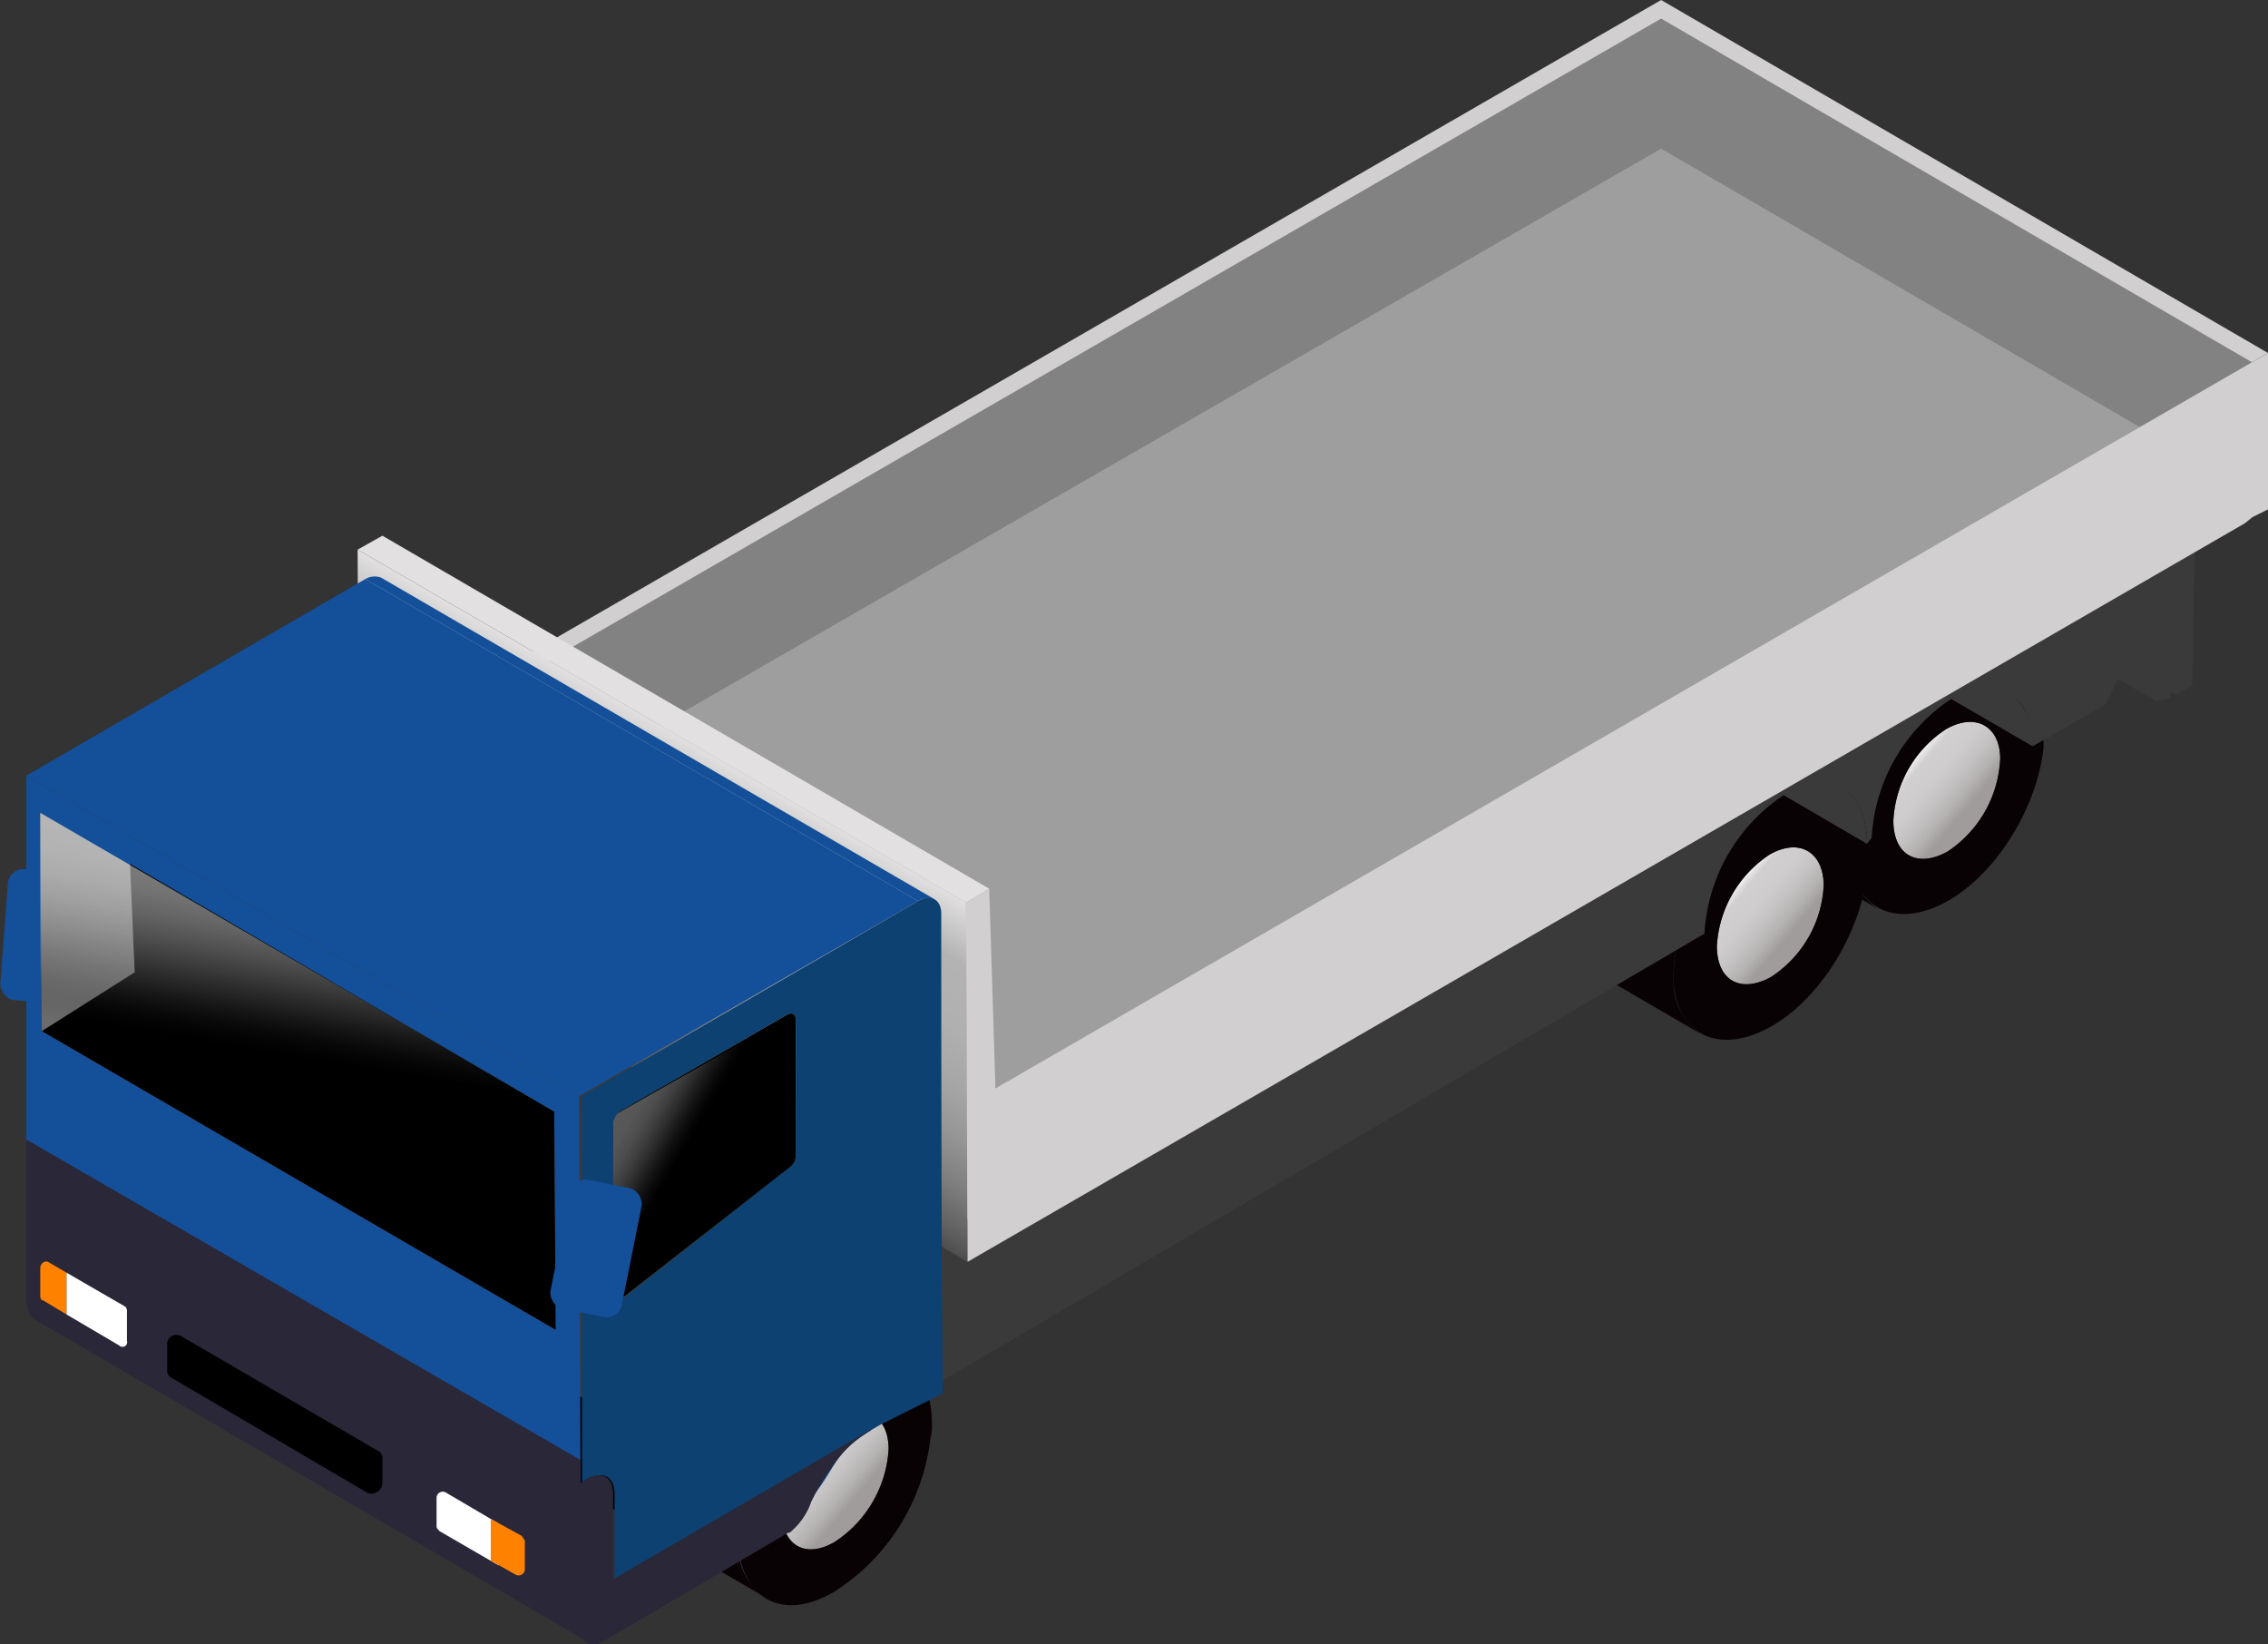 <svg xmlns="http://www.w3.org/2000/svg" xmlns:xlink="http://www.w3.org/1999/xlink" viewBox="0 0 146.5 106.2">
  <rect x="0" y="0" width="146.5" height="106.2" fill="#333333" stroke="none"/>
  <defs>
    <linearGradient id="名称未設定グラデーション_30" data-name="名称未設定グラデーション 30" x1="123.53" y1="49.18" x2="127.95" y2="52.9" gradientUnits="userSpaceOnUse">
      <stop offset="0" stop-color="#efefef"/>
      <stop offset="0.1" stop-color="#d1cfd0"/>
      <stop offset="0.32" stop-color="#cecccd"/>
      <stop offset="0.49" stop-color="#c5c2c3"/>
      <stop offset="0.66" stop-color="#b5b2b2"/>
      <stop offset="0.8" stop-color="#a09c9c"/>
    </linearGradient>
    <linearGradient id="名称未設定グラデーション_30-2" x1="112.12" y1="57.3" x2="116.55" y2="61.01" xlink:href="#名称未設定グラデーション_30"/>
    <linearGradient id="名称未設定グラデーション_30-3" x1="51.7" y1="93.76" x2="56.13" y2="97.48" xlink:href="#名称未設定グラデーション_30"/>
    <linearGradient id="名称未設定グラデーション_27" data-name="名称未設定グラデーション 27" x1="47.84" y1="49.77" x2="37.75" y2="67.24" gradientUnits="userSpaceOnUse">
      <stop offset="0" stop-color="#e2e0e0"/>
      <stop offset="0.18" stop-color="#b3b3b3"/>
      <stop offset="0.37" stop-color="#b0b0b0"/>
      <stop offset="0.53" stop-color="#a6a6a6"/>
      <stop offset="0.67" stop-color="#959595"/>
      <stop offset="0.81" stop-color="#7d7d7d"/>
      <stop offset="0.94" stop-color="#5f5f5f"/>
      <stop offset="1" stop-color="#4d4d4d"/>
    </linearGradient>
    <linearGradient id="名称未設定グラデーション_33" data-name="名称未設定グラデーション 33" x1="39.94" y1="71.75" x2="44.38" y2="74.31" gradientUnits="userSpaceOnUse">
      <stop offset="0" stop-color="#fff" stop-opacity="0.7"/>
      <stop offset="0.19" stop-color="#fafafa" stop-opacity="0.69"/>
      <stop offset="0.34" stop-color="#ececec" stop-opacity="0.65"/>
      <stop offset="0.48" stop-color="#d4d4d4" stop-opacity="0.58"/>
      <stop offset="0.61" stop-color="#b2b2b2" stop-opacity="0.49"/>
      <stop offset="0.73" stop-color="#868686" stop-opacity="0.37"/>
      <stop offset="0.86" stop-color="#505050" stop-opacity="0.22"/>
      <stop offset="0.97" stop-color="#111" stop-opacity="0.05"/>
      <stop offset="1" stop-opacity="0"/>
    </linearGradient>
    <linearGradient id="名称未設定グラデーション_6" data-name="名称未設定グラデーション 6" x1="19.17" y1="55.4" x2="16.93" y2="68.14" gradientUnits="userSpaceOnUse">
      <stop offset="0" stop-color="#fff"/>
      <stop offset="0.16" stop-color="#fcfcfc" stop-opacity="0.99"/>
      <stop offset="0.29" stop-color="#f2f2f2" stop-opacity="0.95"/>
      <stop offset="0.41" stop-color="#e1e1e1" stop-opacity="0.88"/>
      <stop offset="0.52" stop-color="#c9c9c9" stop-opacity="0.79"/>
      <stop offset="0.63" stop-color="#aaa" stop-opacity="0.67"/>
      <stop offset="0.74" stop-color="#848484" stop-opacity="0.52"/>
      <stop offset="0.84" stop-color="#585858" stop-opacity="0.34"/>
      <stop offset="0.94" stop-color="#252525" stop-opacity="0.14"/>
      <stop offset="1" stop-opacity="0"/>
    </linearGradient>
  </defs>
  <title>flatbody-thumb</title>
  <g id="レイヤー_2" data-name="レイヤー 2">
    <g id="レイヤー_1-2" data-name="レイヤー 1">
      <g>
        <g>
          <path d="M121.3,58.7l-41-23.9a3.8,3.8,0,0,1-1.8-3.2c0-.2-.1-.5-.1-.8A13.7,13.7,0,0,1,84.7,20l41,23.9a13.7,13.7,0,0,0-6.2,10.7v.9A4.1,4.1,0,0,0,121.3,58.7Z" fill="#090204"/>
          <path d="M125.7,47.1a7.5,7.5,0,0,0-3.4,5.9c0,2.2,1.5,3.1,3.5,2a7.6,7.6,0,0,0,3.4-6C129.2,46.9,127.6,46,125.7,47.1Z" fill="url(#名称未設定グラデーション_30)"/>
          <path d="M125.7,43.9c3.5-2,6.3-.4,6.3,3.5v.9c-.4,3.8-3,8.1-6.2,9.9s-5.9.6-6.3-2.7v-.9A13.7,13.7,0,0,1,125.7,43.9Zm.1,11.1a7.6,7.6,0,0,0,3.4-6c0-2.1-1.6-3-3.5-1.9a7.5,7.5,0,0,0-3.4,5.9c0,2.2,1.5,3.1,3.5,2" fill="#090204"/>
        </g>
        <g>
          <path d="M109.9,66.8l-41-23.9a3.8,3.8,0,0,1-1.8-3.2c0-.2-.1-.5-.1-.8a13.8,13.8,0,0,1,6.3-10.8l41,23.9a13.8,13.8,0,0,0-6.2,10.8v.8A4.1,4.1,0,0,0,109.9,66.8Z" fill="#090204"/>
          <path d="M114.3,55.2a7.6,7.6,0,0,0-3.4,5.9c0,2.2,1.5,3.1,3.5,2a7.5,7.5,0,0,0,3.4-5.9C117.8,55,116.2,54.1,114.3,55.2Z" fill="url(#名称未設定グラデーション_30-2)"/>
          <path d="M114.3,52c3.5-2,6.3-.4,6.3,3.5v.9c-.4,3.8-3,8.1-6.2,9.9s-5.9.7-6.3-2.7v-.8A13.8,13.8,0,0,1,114.3,52Zm.1,11.1a7.5,7.5,0,0,0,3.4-5.9c0-2.2-1.6-3.1-3.5-2a7.6,7.6,0,0,0-3.4,5.9c0,2.2,1.5,3.1,3.5,2" fill="#090204"/>
        </g>
        <g>
          <path d="M49.5,103.2,8.4,79.4a4.1,4.1,0,0,1-1.7-3.2,2.2,2.2,0,0,1-.1-.8,13.7,13.7,0,0,1,6.3-10.8l41,23.8a13.5,13.5,0,0,0-6.2,10.8v.8A3.8,3.8,0,0,0,49.5,103.2Z" fill="#090204"/>
          <path d="M53.9,91.7a7.5,7.5,0,0,0-3.4,5.9c0,2.2,1.5,3.1,3.4,2a7.7,7.7,0,0,0,3.5-6C57.4,91.4,55.8,90.6,53.9,91.7Z" fill="url(#名称未設定グラデーション_30-3)"/>
          <path d="M53.9,88.4c3.5-2,6.3-.4,6.3,3.6a2.8,2.8,0,0,1-.1.9,13.6,13.6,0,0,1-6.2,9.9c-3.2,1.9-5.8.6-6.2-2.8v-.8A13.5,13.5,0,0,1,53.9,88.4Zm0,11.2a7.7,7.7,0,0,0,3.5-6c0-2.2-1.6-3-3.5-1.9a7.5,7.5,0,0,0-3.4,5.9c0,2.2,1.5,3.1,3.4,2" fill="#090204"/>
        </g>
        <g style="isolation: isolate">
          <polygon points="140.6 44.9 109.2 26.7 108.6 22 140 40.2 140.6 44.9" fill="#3a3a3a"/>
          <polygon points="139.3 45.3 107.9 27 106.7 23.8 138.1 42 139.3 45.3" fill="#3a3a3a"/>
          <path d="M98.3,26.5l31.5,18.2a4,4,0,0,1,1.5,3.5L99.9,30C99.9,28.2,99.3,27,98.3,26.5Z" fill="#3a3a3a"/>
          <path d="M87.6,32.7,119,50.9c1,.6,1.6,1.8,1.6,3.6L89.2,36.2A3.8,3.8,0,0,0,87.6,32.7Z" fill="#3a3a3a"/>
          <path d="M26.9,67.8,58.3,86a3.8,3.8,0,0,1,1.5,3.4v.4L28.4,71.5v-.4A3.6,3.6,0,0,0,26.9,67.8Z" fill="#3a3a3a"/>
          <polygon points="62.5 78.4 31.1 60.1 110.5 14 141.9 32.2 62.5 78.4" fill="#3a3a3a"/>
          <polygon points="60.1 73.7 28.7 55.4 31 54.1 62.4 72.4 60.1 73.7" fill="#3a3a3a"/>
          <polygon points="60.2 79.1 28.7 60.8 28.7 55.4 60.1 73.7 60.2 79.1" fill="#3a3a3a"/>
          <path d="M48.3,96.5,16.9,78.2a14.4,14.4,0,0,1,1.3-7.3c1.7-3.2,10.1-9.7,10.5-10.1L60.2,79.1c-.5.3-8.9,6.8-10.6,10A14.8,14.8,0,0,0,48.3,96.5Z" fill="#3a3a3a"/>
          <path d="M62.4,72.4v6l79.4-46.2v1.7l-.2,10.4-1.1.6-.6-4.7.3,4.9-1,.2L138.1,42l-.6.4L136,45.5l-4.7,2.7c0-3.4-2.4-4.8-5.2-3.1a11.5,11.5,0,0,0-5.2,9l-.3.4c0-3.5-2.4-4.9-5.3-3.2a11.5,11.5,0,0,0-5.2,9L59.8,89.8v-.4c0-3.3-2.3-4.7-5.2-3a11.5,11.5,0,0,0-5.2,9v.4l-1.1.7a14.8,14.8,0,0,1,1.3-7.4c1.7-3.2,10.1-9.7,10.6-10V73.7Z" fill="#3a3a3a"/>
        </g>
        <polygon points="64.3 70.3 25 47.5 107.3 0 146.5 22.8 64.3 70.3" fill="#d1cfd0"/>
        <polygon points="64.3 71.5 25 48.7 107.3 1.2 146.5 24 64.3 71.5" fill="#828282"/>
        <polygon points="64.3 79.8 25 57 107.3 9.6 146.5 32.4 64.3 79.8" fill="#9e9e9e"/>
        <polygon points="62.5 81.5 23.2 58.7 23.1 35.5 62.4 58.3 62.5 81.5" fill="url(#名称未設定グラデーション_27)"/>
        <polygon points="62.4 58.3 23.1 35.5 24.7 34.6 63.9 57.4 62.4 58.3" fill="#e2e0e0"/>
        <g>
          <rect x="0.2" y="56.2" width="4.7" height="8.49" rx="1" transform="translate(4.6 0) rotate(4.3)" fill="#144f99"/>
          <polygon points="37.4 70.8 1.7 50.1 23.6 37.4 59.3 58.2 37.4 70.8" fill="#144f99"/>
          <polygon points="37.5 95.8 1.7 75 1.7 50.1 37.4 70.8 37.5 95.8" fill="#144f99"/>
          <polygon points="35.9 85.9 2.7 66.6 2.6 52.5 35.8 71.8 35.9 85.9" fill="#6b6b6b"/>
          <path d="M50.9,65.5c.3-.1.5,0,.5.3v8.8a.9.9,0,0,1-.4.8L40.1,83.9h0c-.3.1-.5,0-.5-.3V72.6a1.2,1.2,0,0,1,.4-.8Z"/>
          <g opacity="0.5">
            <path d="M48,67.3c.2-.1.3-.1.3.2L40,80.9h0c-.2.1-.4,0-.4-.2V72.5a1.1,1.1,0,0,1,.3-.6Z" fill="url(#名称未設定グラデーション_33)"/>
          </g>
          <polygon points="2.7 66.6 8.7 62.8 8.4 55.8 35.8 71.8 35.9 85.9 2.7 66.6"/>
          <g opacity="0.5">
            <polygon points="2.6 65.6 2.6 52.5 33.6 70.5 2.6 65.6" fill="url(#名称未設定グラデーション_6)"/>
          </g>
          <path d="M24.6,37.3,60.4,58.1a1.1,1.1,0,0,0-1.1.1L23.6,37.4A1.2,1.2,0,0,1,24.6,37.3Z" fill="#144f99"/>
          <path d="M37.5,104.8h0V94.3L1.7,73.6V84.3h.1a1,1,0,0,0,.4.9l35.7,20.8A1.6,1.6,0,0,1,37.5,104.8Z" fill="#2a2738"/>
          <path d="M23.7,96.4,11.1,89a.5.5,0,0,1-.3-.5V86.9a.6.6,0,0,1,.9-.6l12.7,7.4a.5.5,0,0,1,.3.5v1.6A.7.7,0,0,1,23.7,96.4Z"/>
          <g>
            <path d="M3.1,81.5c-.2-.1-.5.1-.5.4v1.8c0,.2.1.3.2.3l1.5.9V82.2Z" fill="#ff8100"/>
            <path d="M8.2,84.7a.4.4,0,0,0-.1-.3L4.3,82.2v2.7l3.4,2a.3.3,0,0,0,.5-.3Z" fill="#fff"/>
          </g>
          <path d="M28.2,98.6c0,.1.1.2.2.3l3.8,2.2V98.4l-3.4-2a.4.4,0,0,0-.6.3Z" fill="#fff"/>
          <path d="M33.3,101.7a.4.4,0,0,0,.6-.3V99.5l-.2-.3-2-1.1v2.7Z" fill="#ff8100"/>
          <path d="M59.3,58.2c.8-.5,1.5-.1,1.5.8,0,4.8,0,22.4.1,31l-4,2c-3.2,1.8-2.7,2.6-4.6,4.9l-12.6,7.4V96.5c0-1.1-.7-1.5-1.7-1l-.4.3v-25ZM51.4,74.6V65.8c0-.3-.2-.4-.5-.3L40,71.8a1.2,1.2,0,0,0-.4.8V83.7c0,.3.2.4.5.3h0L51,75.4a.9.9,0,0,0,.4-.8" fill="#0c4172"/>
          <rect x="36.2" y="76.4" width="4.7" height="8.49" rx="1" transform="translate(16.5 -6) rotate(11.3)" fill="#144f99"/>
          <path d="M37.9,95.5c1-.5,1.7-.1,1.7,1V102l16.7-9.7c-.1.3-1.9.6-3.9,4.7A4.4,4.4,0,0,1,51,99h-.1L39,106c-.8.5-1.5.1-1.5-.9V95.8Z" fill="#2a2738"/>
        </g>
        <polygon points="64.3 70.3 146.5 22.8 146.5 32.9 145.5 33.4 145 33.8 62.5 81.5 62.4 58.3 63.9 57.4 64.3 70.3" fill="#d1cfd0"/>
      </g>
    </g>
  </g>
</svg>
